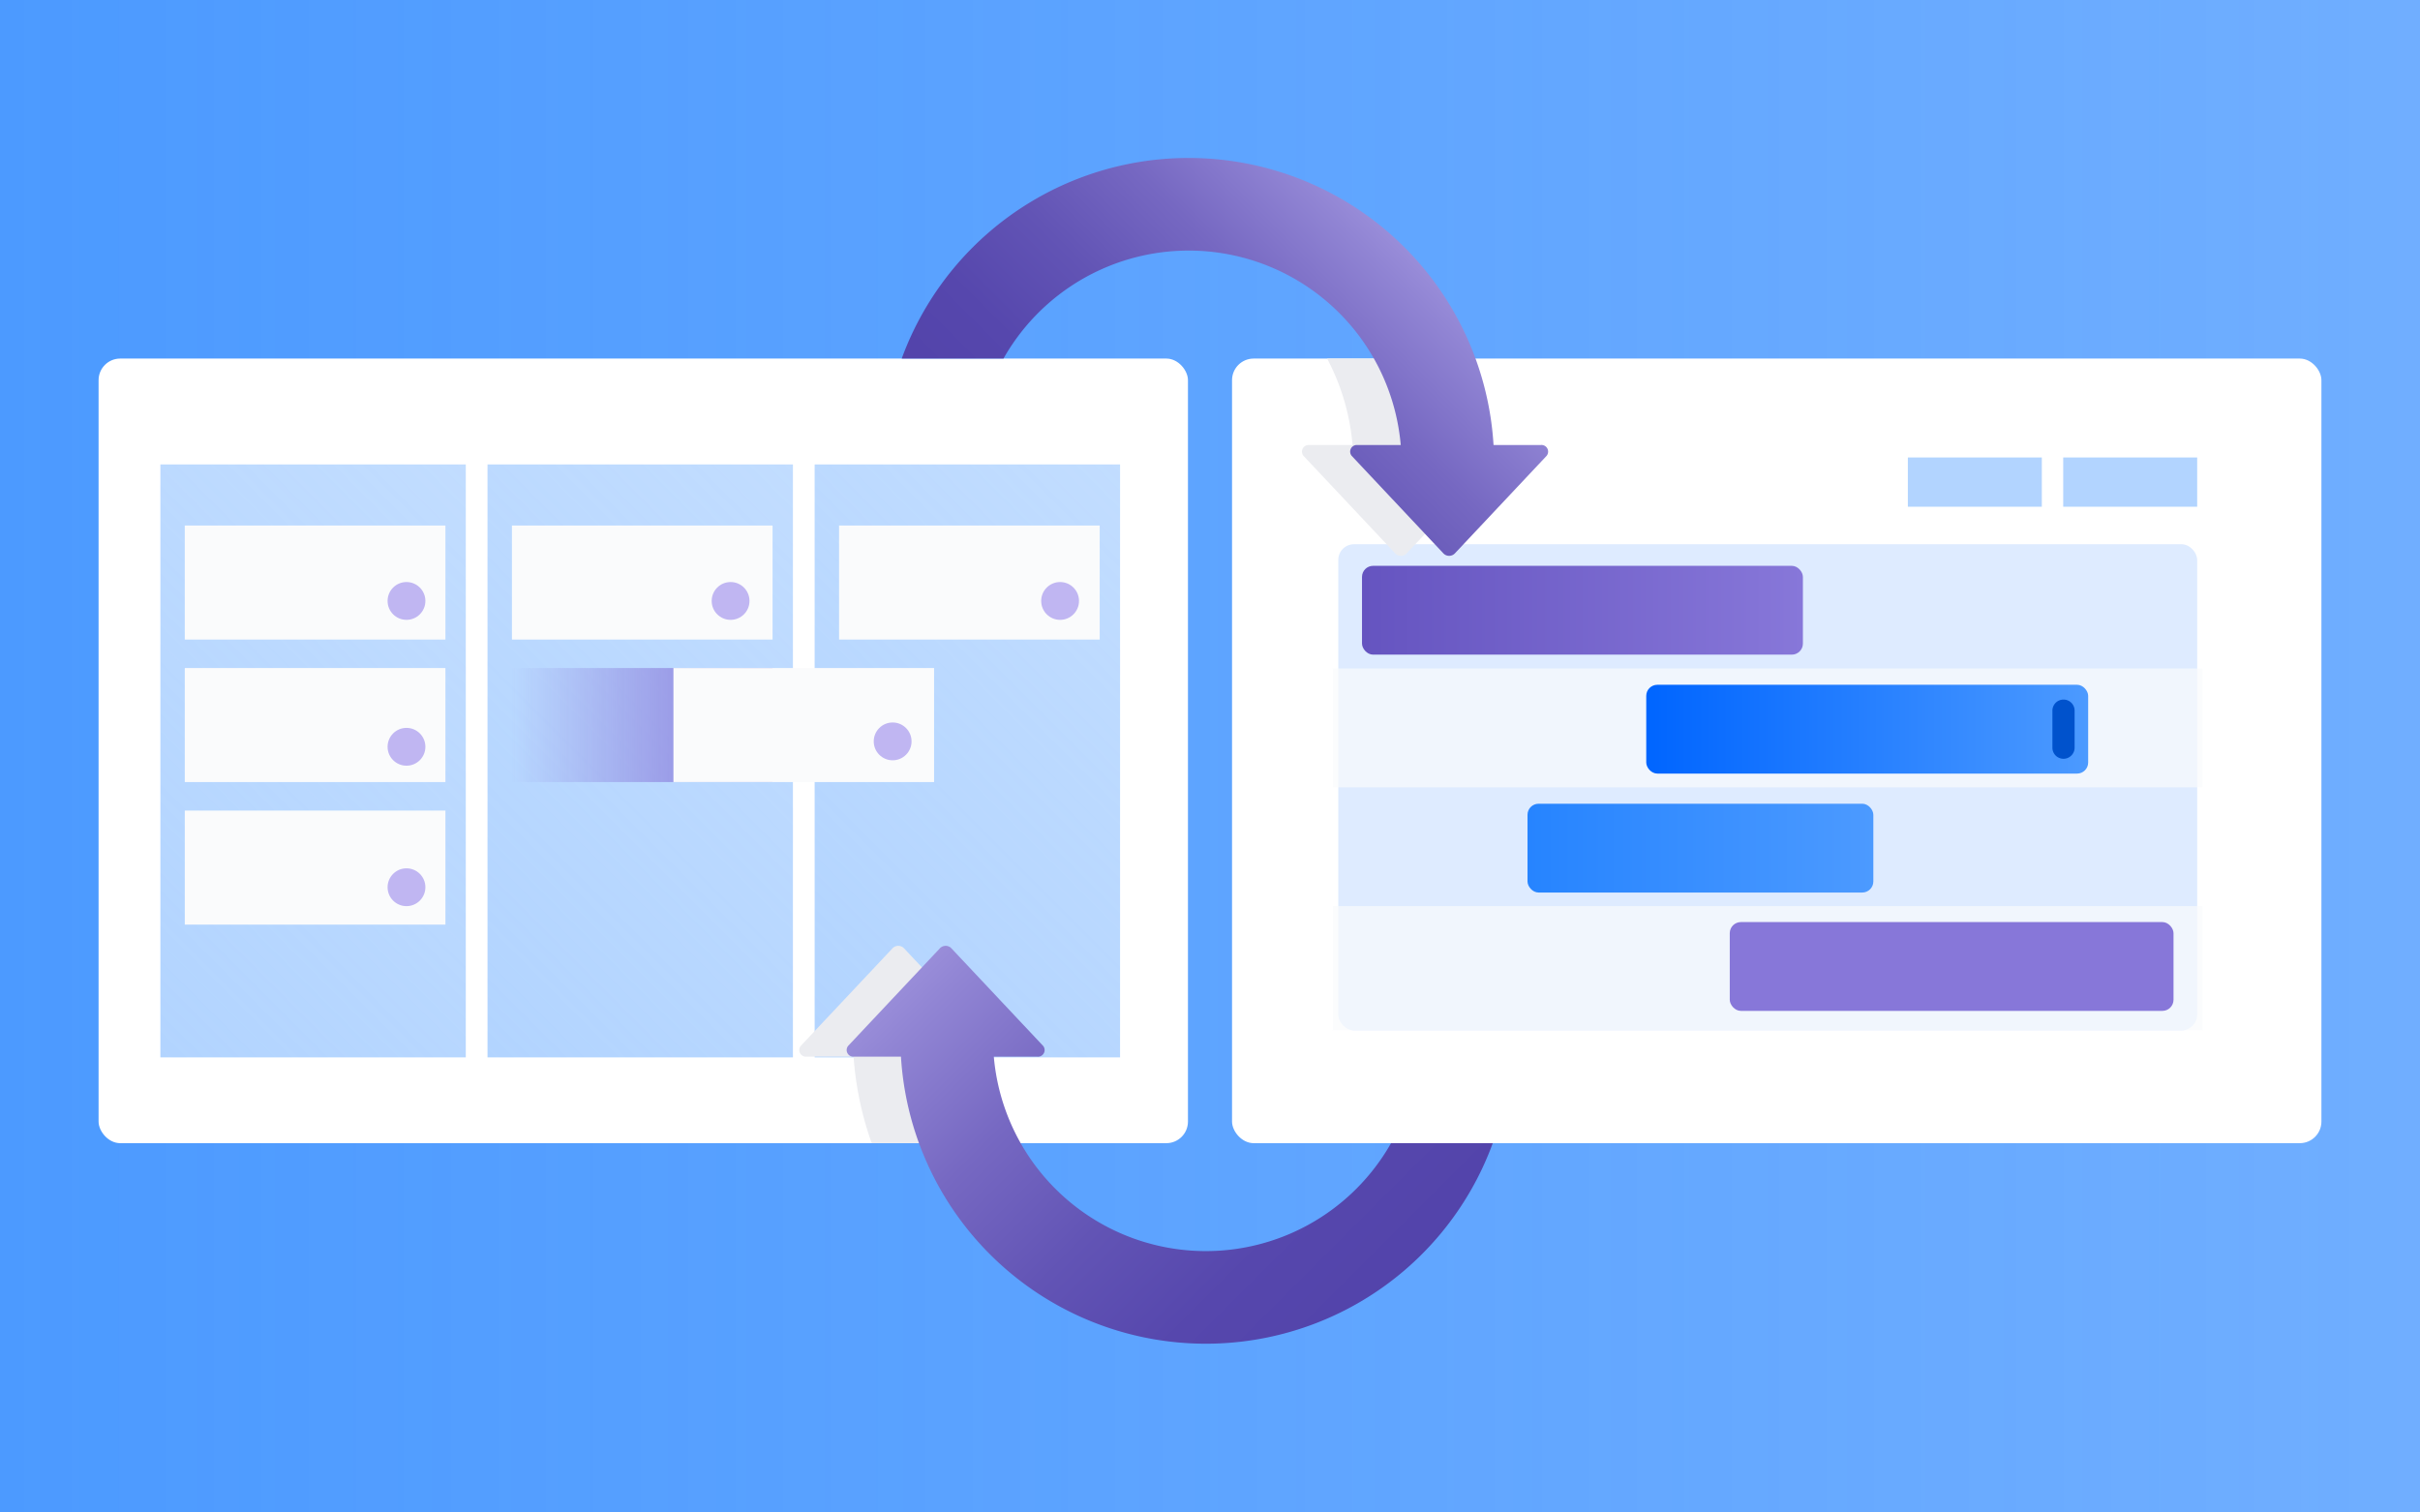 <svg xmlns="http://www.w3.org/2000/svg" xmlns:xlink="http://www.w3.org/1999/xlink" viewBox="0 0 448 280"><defs><style>.cls-1{isolation:isolate;}.cls-2{fill:url(#linear-gradient);}.cls-3{fill:#fff;}.cls-4{fill:url(#linear-gradient-2);}.cls-5{fill:url(#linear-gradient-3);}.cls-6{fill:url(#linear-gradient-4);}.cls-10,.cls-7{fill:#fafbfc;}.cls-17,.cls-8{mix-blend-mode:multiply;}.cls-8{fill:url(#linear-gradient-5);}.cls-9{fill:#deebff;}.cls-10{opacity:0.7;}.cls-11{fill:#8777d9;}.cls-12{fill:url(#linear-gradient-6);}.cls-13{fill:url(#linear-gradient-7);}.cls-14{fill:url(#linear-gradient-8);}.cls-15{fill:#0052cc;}.cls-16{fill:#c0b6f2;}.cls-17{fill:#ebecf0;}.cls-18{fill:url(#linear-gradient-9);}.cls-19{fill:url(#linear-gradient-10);}.cls-20{fill:#b2d4ff;}</style><linearGradient id="linear-gradient" y1="140.5" x2="448" y2="140.5" gradientUnits="userSpaceOnUse"><stop offset="0" stop-color="#4c9aff"/><stop offset="1" stop-color="#4c9aff" stop-opacity="0.8"/></linearGradient><linearGradient id="linear-gradient-2" x1="16.38" y1="182.44" x2="99.54" y2="99.28" gradientUnits="userSpaceOnUse"><stop offset="0" stop-color="#b2d4ff"/><stop offset="1" stop-color="#b2d4ff" stop-opacity="0.8"/></linearGradient><linearGradient id="linear-gradient-3" x1="76.94" y1="182.44" x2="160.1" y2="99.28" xlink:href="#linear-gradient-2"/><linearGradient id="linear-gradient-4" x1="137.5" y1="182.44" x2="220.66" y2="99.28" xlink:href="#linear-gradient-2"/><linearGradient id="linear-gradient-5" x1="94.77" y1="134.23" x2="143.02" y2="134.23" gradientUnits="userSpaceOnUse"><stop offset="0" stop-color="#8777d9" stop-opacity="0"/><stop offset="1" stop-color="#8777d9"/></linearGradient><linearGradient id="linear-gradient-6" x1="282.78" y1="612.99" x2="346.81" y2="612.99" gradientTransform="matrix(1, 0, 0, -1, 0, 770)" gradientUnits="userSpaceOnUse"><stop offset="0" stop-color="#2684ff"/><stop offset="1" stop-color="#4c9aff"/></linearGradient><linearGradient id="linear-gradient-7" x1="252.14" y1="657.03" x2="333.76" y2="657.03" gradientTransform="matrix(1, 0, 0, -1, 0, 770)" gradientUnits="userSpaceOnUse"><stop offset="0" stop-color="#6554c0"/><stop offset="1" stop-color="#8777d9"/></linearGradient><linearGradient id="linear-gradient-8" x1="304.76" y1="635.01" x2="386.57" y2="635.01" gradientTransform="matrix(1, 0, 0, -1, 0, 770)" gradientUnits="userSpaceOnUse"><stop offset="0" stop-color="#0065ff"/><stop offset="1" stop-color="#4c9aff"/></linearGradient><linearGradient id="linear-gradient-9" x1="198.24" y1="100.61" x2="256.52" y2="42.34" gradientUnits="userSpaceOnUse"><stop offset="0" stop-color="#5243aa"/><stop offset="0.23" stop-color="#5647ad"/><stop offset="0.46" stop-color="#6254b5"/><stop offset="0.7" stop-color="#7668c2"/><stop offset="0.94" stop-color="#9185d4"/><stop offset="1" stop-color="#998dd9"/></linearGradient><linearGradient id="linear-gradient-10" x1="253.52" y1="245.59" x2="178.71" y2="170.78" xlink:href="#linear-gradient-9"/></defs><g class="cls-1"><g id="Layer_1" data-name="Layer 1"><rect class="cls-2" width="448" height="281"/><rect class="cls-3" x="18.25" y="66.38" width="201.67" height="145.25" rx="4"/><rect class="cls-4" x="29.69" y="85.98" width="56.54" height="109.77"/><rect class="cls-5" x="90.25" y="85.98" width="56.54" height="109.77"/><rect class="cls-3" x="228.08" y="66.38" width="201.67" height="145.25" rx="4"/><rect class="cls-6" x="150.81" y="85.98" width="56.54" height="109.77"/><rect class="cls-7" x="34.21" y="97.29" width="48.25" height="21.11"/><rect class="cls-7" x="34.21" y="123.67" width="48.25" height="21.11"/><rect class="cls-7" x="34.21" y="150.06" width="48.25" height="21.11"/><rect class="cls-7" x="155.33" y="97.29" width="48.25" height="21.11"/><rect class="cls-7" x="94.77" y="97.29" width="48.25" height="21.11"/><rect class="cls-8" x="94.77" y="123.67" width="48.25" height="21.11"/><rect class="cls-7" x="124.67" y="123.67" width="48.25" height="21.11"/><rect class="cls-9" x="247.75" y="100.75" width="159" height="90" rx="2.9"/><rect class="cls-10" x="246.75" y="123.75" width="161" height="22"/><rect class="cls-10" x="246.75" y="167.75" width="161" height="23"/><rect class="cls-11" x="320.22" y="170.7" width="82.15" height="16.44" rx="2.06"/><rect class="cls-12" x="282.78" y="148.79" width="64.02" height="16.44" rx="2.05"/><rect class="cls-13" x="252.14" y="104.75" width="81.62" height="16.44" rx="2.05"/><rect class="cls-14" x="304.76" y="126.77" width="81.81" height="16.44" rx="2.05"/><path class="cls-15" d="M382,129.51h0a2.05,2.05,0,0,1,2.06,2.05v6.85a2.06,2.06,0,0,1-2.06,2.06h0a2.05,2.05,0,0,1-2.05-2.06v-6.85A2.05,2.05,0,0,1,382,129.51Z"/><circle class="cls-16" cx="75.25" cy="111.25" r="3.5"/><circle class="cls-16" cx="135.25" cy="111.25" r="3.5"/><circle class="cls-16" cx="165.25" cy="137.25" r="3.5"/><circle class="cls-16" cx="196.25" cy="111.25" r="3.5"/><circle class="cls-16" cx="75.25" cy="138.25" r="3.5"/><circle class="cls-16" cx="75.25" cy="164.25" r="3.5"/><path class="cls-17" d="M175.26,195.62h8.08a1.23,1.23,0,0,0,1-2l-17-18.08a1.47,1.47,0,0,0-2.1,0l-17,18.08a1.23,1.23,0,0,0,1,2h8.78a60,60,0,0,0,3.35,16h18.73A41.73,41.73,0,0,1,175.26,195.62Z"/><path class="cls-17" d="M250.39,82.38H242.3a1.23,1.23,0,0,0-1,2l17,18.08a1.47,1.47,0,0,0,2.1,0l17-18.08a1.23,1.23,0,0,0-1.05-2h-8.77a60,60,0,0,0-3.16-16H245.68A41.59,41.59,0,0,1,250.39,82.38Z"/><path class="cls-18" d="M285.26,82.38h-8.77a56.55,56.55,0,0,0-109.56-16h18.84a39.4,39.4,0,0,1,73.54,16h-8.09a1.23,1.23,0,0,0-1,2l17,18.08a1.47,1.47,0,0,0,2.1,0l17-18.08A1.23,1.23,0,0,0,285.26,82.38Z"/><path class="cls-19" d="M257.52,211.62a39.4,39.4,0,0,1-73.54-16h8.08a1.23,1.23,0,0,0,1.05-2l-17-18.08a1.47,1.47,0,0,0-2.1,0l-17,18.08a1.23,1.23,0,0,0,1,2h8.78a56.55,56.55,0,0,0,109.56,16Z"/><rect class="cls-20" x="381.95" y="84.69" width="24.8" height="9.12"/><rect class="cls-20" x="353.19" y="84.69" width="24.8" height="9.12"/></g></g></svg>
